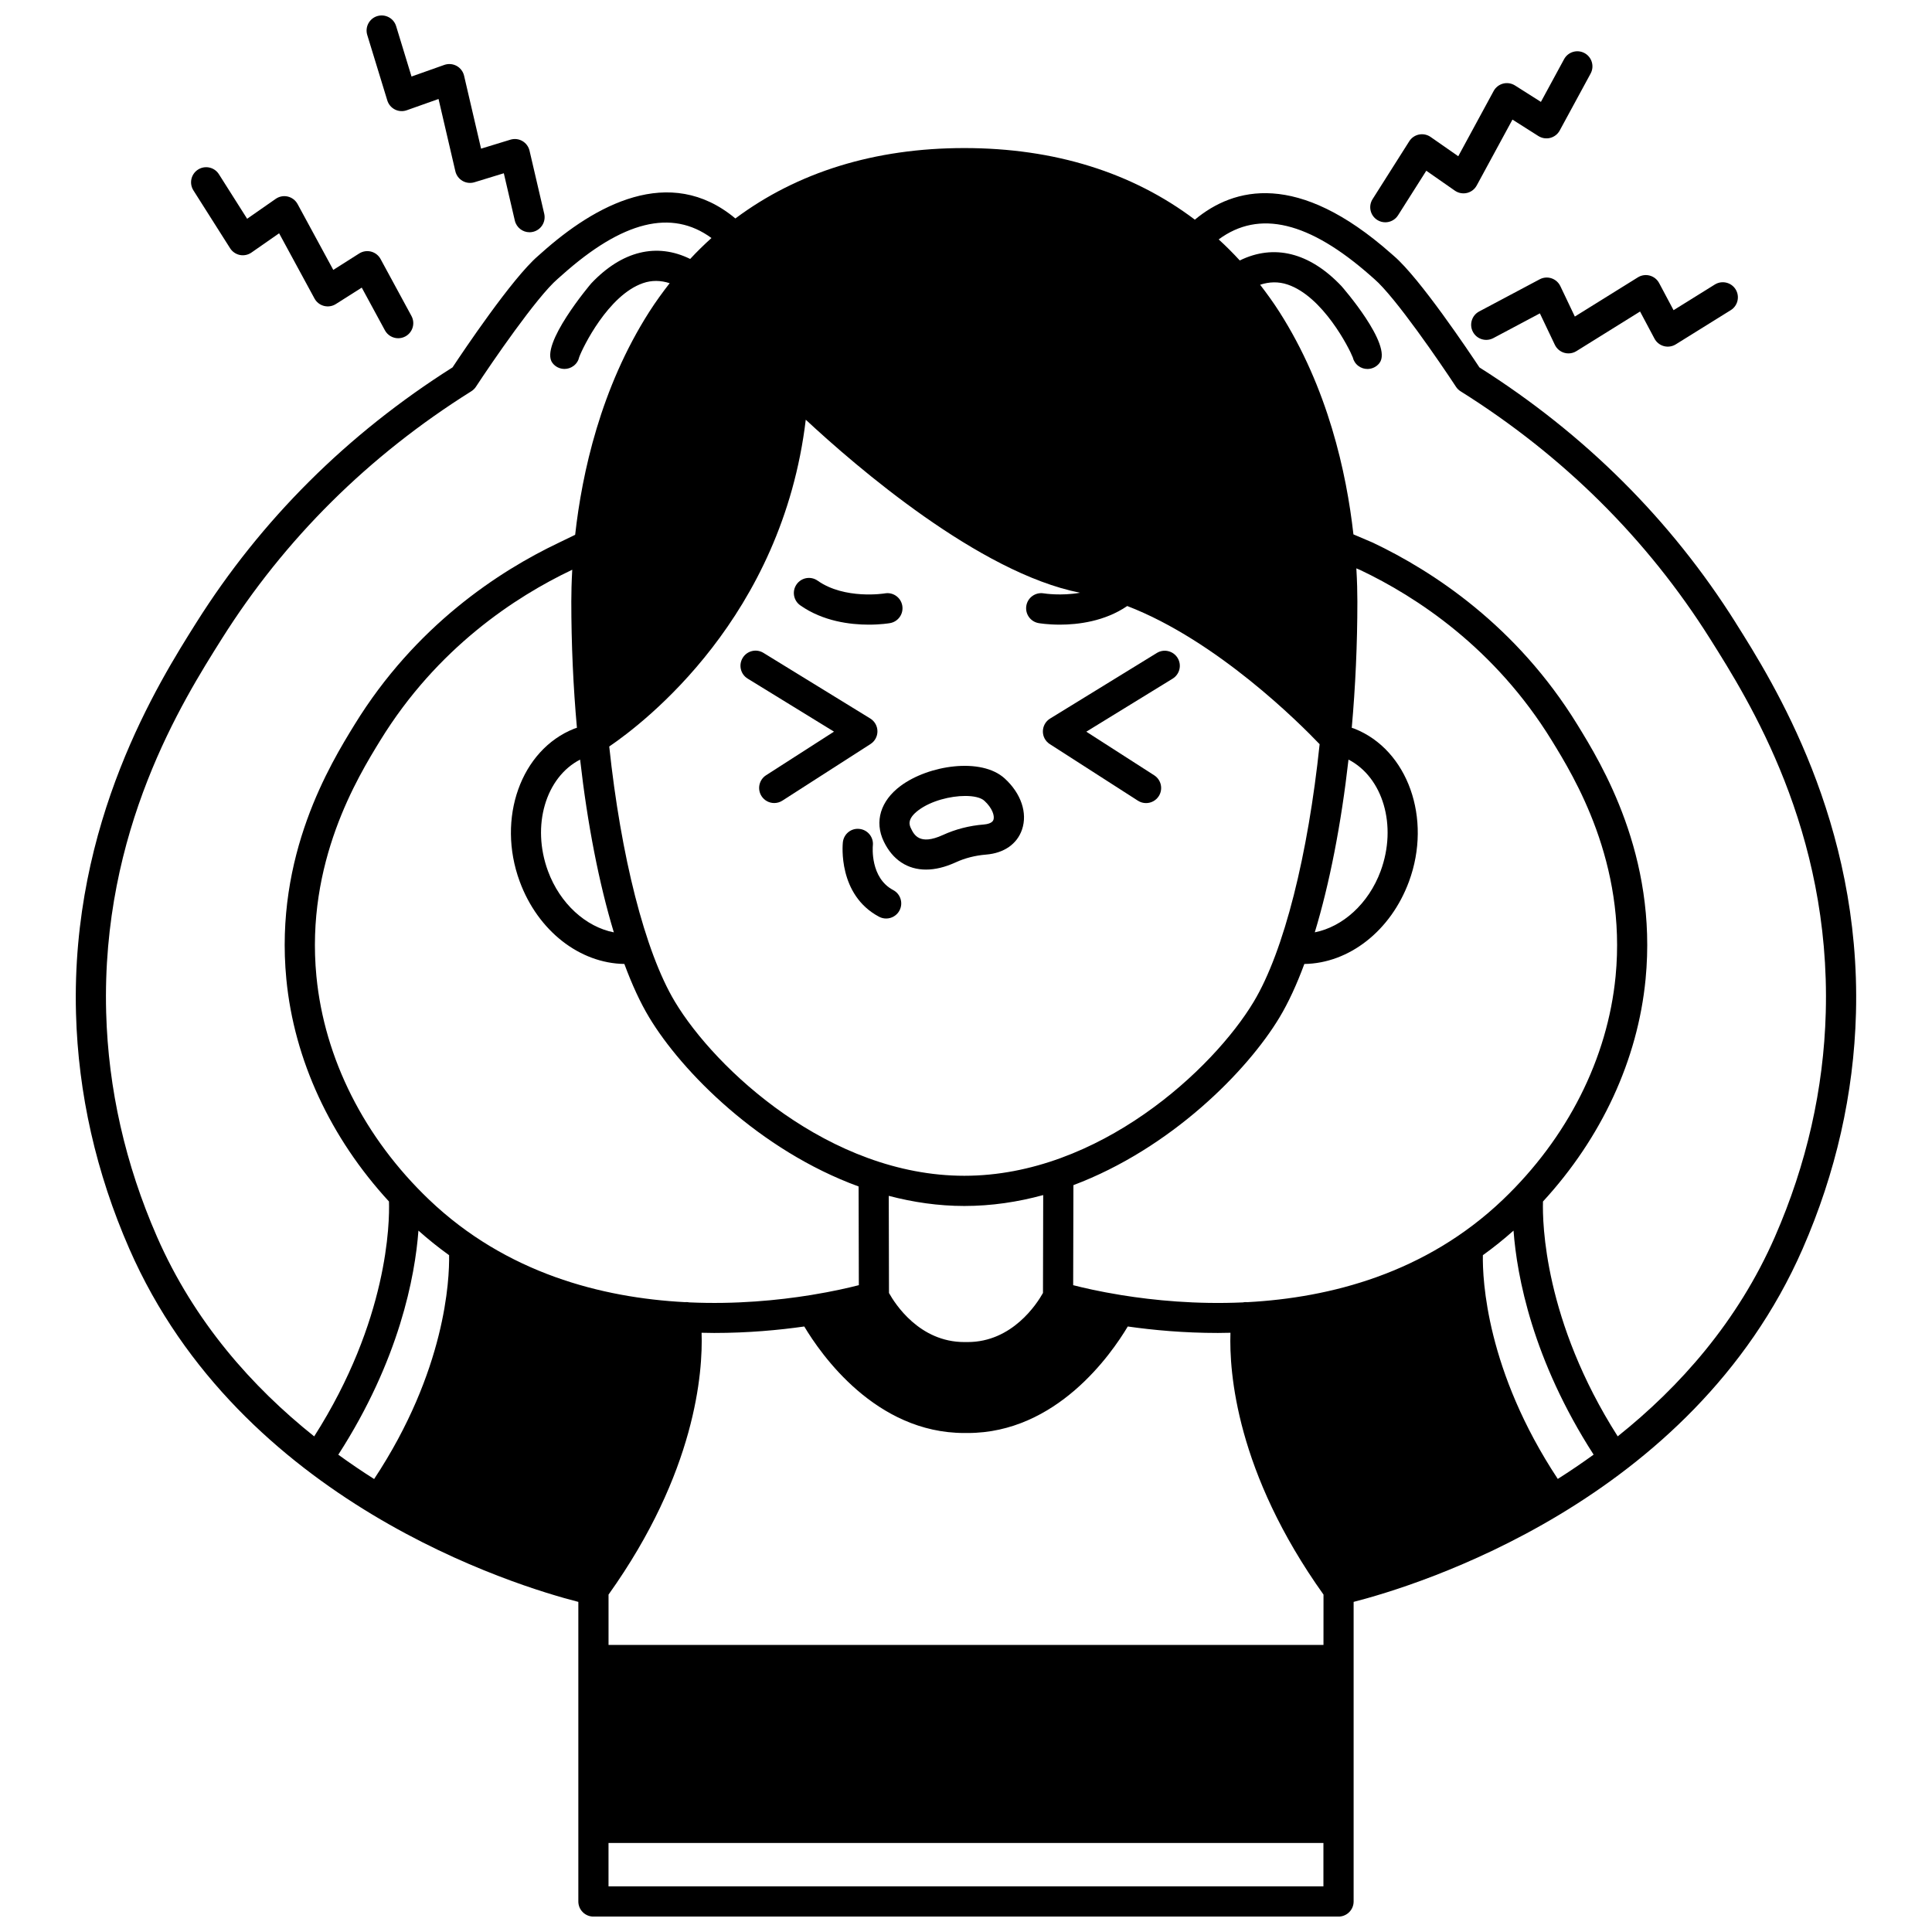 <?xml version="1.0" encoding="UTF-8"?>
<!-- Uploaded to: ICON Repo, www.svgrepo.com, Generator: ICON Repo Mixer Tools -->
<svg width="800px" height="800px" version="1.1" viewBox="144 144 512 512" xmlns="http://www.w3.org/2000/svg">
 <defs>
  <clipPath id="b">
   <path d="m164 183h472v468.9h-472z"/>
  </clipPath>
  <clipPath id="a">
   <path d="m241 148.09h48v57.906h-48z"/>
  </clipPath>
 </defs>
 <path d="m374.23 309.54c3.211 0 5.418-0.371 5.641-0.41 2.176-0.383 3.625-2.461 3.242-4.633-0.383-2.176-2.445-3.633-4.633-3.242-0.098 0.023-10.609 1.699-17.801-3.371-1.805-1.273-4.297-0.84-5.57 0.969-1.273 1.805-0.84 4.297 0.969 5.57 6.039 4.25 13.254 5.117 18.152 5.117z"/>
 <path d="m342.14 323.84 22.875 14.051-18 11.559c-1.855 1.191-2.394 3.668-1.203 5.527 0.766 1.188 2.051 1.836 3.367 1.836 0.738 0 1.488-0.203 2.16-0.637l23.355-15c1.156-0.742 1.852-2.027 1.836-3.402-0.012-1.375-0.734-2.648-1.906-3.367l-28.301-17.387c-1.879-1.16-4.344-0.57-5.496 1.316-1.16 1.891-0.57 4.348 1.312 5.504z"/>
 <path d="m422.2 341.19 23.355 15c0.668 0.43 1.414 0.637 2.16 0.637 1.316 0 2.602-0.648 3.367-1.836 1.191-1.859 0.656-4.332-1.203-5.527l-17.996-11.559 22.875-14.051c1.883-1.156 2.473-3.617 1.316-5.496-1.16-1.879-3.621-2.473-5.496-1.316l-28.297 17.387c-1.172 0.719-1.891 1.992-1.906 3.367-0.027 1.367 0.664 2.652 1.824 3.394z"/>
 <g clip-path="url(#b)">
  <path d="m603.97 309.02c-17.16-27.25-40.004-50.004-67.902-67.648-2.719-4.109-15.789-23.625-22.633-29.504l-0.848-0.742c-24.676-21.781-41.551-17.562-51.938-8.91-16.504-12.473-37.141-18.977-61.094-18.977-23.746 0-44.242 6.394-60.672 18.656-17.477-14.594-37.367-3.391-51.277 9.035l-1.047 0.926c-6.84 5.887-19.914 25.398-22.633 29.508-27.902 17.648-50.742 40.406-67.906 67.652-9.949 15.793-33.242 52.781-31.879 103.52 0.574 21.277 5.324 42.27 14.125 62.395 29.406 67.242 102.63 89.398 119 93.586v79.398c0 2.207 1.793 4 4 4h197.46c2.207 0 4-1.793 4-4v-79.398c16.363-4.188 89.59-26.344 119-93.586 8.801-20.125 13.551-41.113 14.125-62.395 1.359-50.734-21.941-87.719-31.887-103.51zm-47.141 226.91c-18.93-28.652-19.973-52.844-19.852-59.293 2.766-1.984 5.477-4.16 8.125-6.508 0.898 12.07 5.043 34.234 21.223 59.363-3.16 2.289-6.332 4.434-9.496 6.438zm-14.539-74.016c-20.453 19.535-45.824 26-67.699 27.172-0.402-0.02-0.805-0.031-1.18 0.062-12.426 0.562-23.656-0.551-32.121-1.914-0.129-0.016-0.246-0.055-0.371-0.062-5.555-0.906-9.875-1.906-12.516-2.586l0.062-26.512c25.77-9.699 46.059-30.184 54.645-44.492 2.34-3.898 4.535-8.664 6.555-14.121 11.805-0.164 22.902-8.738 27.738-21.875 6.144-16.703-0.328-34.855-14.422-40.465-0.238-0.098-0.504-0.168-0.75-0.25 0.969-10.855 1.488-22.137 1.488-33.484 0-2.324-0.066-5.312-0.27-8.77l1.07 0.457c14.805 7.039 35.621 20.594 50.723 45.176 5.934 9.66 19.828 32.289 16.91 62.461-2.117 21.797-12.723 42.824-29.863 59.203zm-47.562 118.01h-189.46v-13.34c23.117-32.398 25.02-58.902 24.66-69.387 1.125 0.023 2.246 0.051 3.348 0.051 8.945 0 17.094-0.75 23.863-1.715 4.414 7.402 18.906 28.227 42.418 28.227h0.898c23.508 0 38-20.82 42.418-28.227 6.766 0.965 14.914 1.715 23.863 1.715 1.098 0 2.227-0.027 3.348-0.051-0.359 10.484 1.543 36.984 24.66 69.387l-0.008 13.34zm-251.58-43.969c-3.164-2.004-6.332-4.152-9.496-6.445 16.195-25.133 20.336-47.305 21.238-59.383 2.648 2.352 5.359 4.527 8.125 6.508 0.117 6.449-0.918 30.652-19.867 59.32zm14.555-74.039c-17.145-16.379-27.746-37.402-29.852-59.207-2.914-30.172 10.977-52.801 16.91-62.465 15.094-24.582 35.914-38.137 50.746-45.188l0.145-0.07c-0.184 3.289-0.25 6.156-0.25 8.398 0 11.348 0.516 22.629 1.488 33.484-0.246 0.09-0.512 0.16-0.746 0.25-14.094 5.609-20.57 23.758-14.422 40.465 4.832 13.141 15.934 21.711 27.738 21.875 2.019 5.457 4.211 10.223 6.555 14.121 8.684 14.469 29.328 35.289 55.523 44.848l0.062 26.156c-2.644 0.68-6.965 1.68-12.523 2.586-0.125 0.004-0.238 0.043-0.363 0.059-8.465 1.363-19.695 2.481-32.129 1.914-0.367-0.098-0.766-0.078-1.156-0.062-21.891-1.164-47.27-7.625-67.727-27.164zm99.832-206.69c13.352 12.426 45.988 40.59 72.688 45.859-5.039 0.883-9.449 0.191-9.605 0.164-2.176-0.371-4.246 1.074-4.625 3.246-0.383 2.176 1.066 4.25 3.242 4.633 0.223 0.039 2.43 0.41 5.641 0.41 4.816 0 11.883-0.859 17.855-4.938 23.855 9.191 45.812 31.199 50.984 36.621-3.051 29.145-9.391 54.801-17.469 68.254-10.695 17.824-40.98 46.117-76.688 46.117-35.711 0-65.996-28.289-76.695-46.121-8.016-13.359-14.332-38.746-17.41-67.641 9.426-6.41 45.844-34.359 52.082-86.605zm143.83 90.07c9.094 4.68 12.961 17.465 8.523 29.527-3.199 8.691-10.09 14.809-17.457 16.254 3.922-12.941 7-28.668 8.934-45.781zm-80.965 141.35c-1.582 2.832-8.117 13.012-19.957 13.012h-0.898c-11.895 0-18.363-10.141-19.957-13.004l-0.059-25.742c6.434 1.688 13.129 2.684 20.027 2.684 7.211 0 14.207-1.059 20.902-2.891zm-113.73-95.562c-7.375-1.441-14.258-7.562-17.457-16.258-4.434-12.062-0.57-24.852 8.523-29.527 1.941 17.113 5.019 32.84 8.934 45.785zm-121.08 80.633c-8.387-19.172-12.91-39.16-13.457-59.402-1.301-48.305 20.281-82.57 30.652-99.035 16.668-26.465 38.914-48.539 66.125-65.598 0.488-0.309 0.906-0.715 1.219-1.195 4.152-6.332 16.121-23.816 21.641-28.562l1.164-1.027c16.051-14.344 29.055-17.559 39.613-9.82-1.949 1.754-3.836 3.598-5.644 5.547-8.848-4.352-18.047-2.16-26.207 6.461-0.148 0.156-13.859 16.363-10.297 21.094 0.785 1.043 1.984 1.59 3.199 1.59 0.836 0 1.68-0.262 2.402-0.805 0.801-0.602 1.309-1.445 1.504-2.352 0.902-2.465 7.644-16.391 16.906-19.582 2.34-0.809 4.68-0.746 7.059 0.016-1.883 2.422-3.707 4.926-5.406 7.586-12.867 20.152-17.812 42.68-19.641 59.094l-4.375 2.121c-15.781 7.504-37.98 21.961-54.105 48.215-6.356 10.344-21.23 34.57-18.059 67.414 2.07 21.43 11.695 42.078 27.199 58.93 0.188 5.566-0.207 31.496-19.82 62.25-16.398-13.082-31.797-30.359-41.672-52.938zm119.67 172.19v-11.496h189.46v11.496zm309.13-172.19c-9.867 22.562-25.27 39.836-41.68 52.93-19.512-30.621-19.973-56.656-19.805-62.238 15.5-16.852 25.117-37.5 27.191-58.922 3.172-32.844-11.703-57.07-18.062-67.418-16.121-26.25-38.316-40.707-54.25-48.277l-5.113-2.176c-1.844-16.406-6.793-38.867-19.629-58.969-1.605-2.516-3.328-4.887-5.098-7.188 2.434-0.797 4.84-0.871 7.269-0.055 9.371 3.141 16.332 16.859 17.281 19.293 0.203 0.879 0.707 1.699 1.488 2.281 0.719 0.543 1.566 0.805 2.402 0.805 1.215 0 2.414-0.551 3.199-1.59 3.582-4.758-9.945-20.227-10.09-20.379-8.453-8.93-17.906-11.227-26.941-6.785-1.797-1.953-3.656-3.82-5.59-5.582 10.73-7.922 23.969-4.754 40.324 9.684l0.922 0.812c5.516 4.742 17.488 22.223 21.641 28.559 0.316 0.484 0.73 0.891 1.219 1.195 27.207 17.062 49.453 39.129 66.125 65.602 10.371 16.465 31.953 50.73 30.652 99.035-0.547 20.223-5.07 40.211-13.457 59.383z"/>
 </g>
 <path d="m378.21 367c2.359 4.902 6.316 7.449 11.188 7.449 2.402 0 5.031-0.621 7.793-1.887 2.519-1.156 5.254-1.855 8.129-2.086 4.742-0.379 8.215-2.797 9.523-6.625 1.508-4.406-0.25-9.598-4.594-13.555-6.203-5.656-20.172-3.539-27.594 1.988-5.312 3.957-6.977 9.457-4.445 14.715zm9.219-8.305c3.336-2.484 8.438-3.758 12.371-3.758 2.254 0 4.129 0.418 5.062 1.273 2.07 1.887 2.781 3.969 2.41 5.055-0.316 0.922-1.758 1.172-2.594 1.242-3.805 0.305-7.449 1.242-10.82 2.785-6.234 2.852-7.664-0.152-8.441-1.758-0.383-0.797-1.18-2.457 2.012-4.84z"/>
 <path d="m380.71 379.88c-6.117-3.238-5.434-11.41-5.394-11.824 0.227-2.188-1.359-4.152-3.551-4.383-2.223-0.262-4.168 1.355-4.402 3.551-0.059 0.566-1.355 13.922 9.605 19.727 0.598 0.316 1.234 0.465 1.867 0.465 1.434 0 2.824-0.773 3.539-2.129 1.031-1.953 0.285-4.375-1.664-5.406z"/>
 <path d="m508.98 202.29c0.664 0.418 1.402 0.621 2.137 0.621 1.324 0 2.617-0.656 3.383-1.859l7.481-11.805 7.57 5.277c0.934 0.652 2.106 0.871 3.207 0.613 1.109-0.262 2.051-0.984 2.59-1.988l9.469-17.453 6.871 4.356c0.934 0.586 2.07 0.773 3.148 0.492 1.07-0.281 1.984-0.992 2.508-1.965l8.184-15.082c1.055-1.938 0.332-4.371-1.605-5.422-1.949-1.059-4.367-0.332-5.422 1.605l-6.144 11.324-6.871-4.356c-0.938-0.586-2.078-0.773-3.148-0.492-1.07 0.281-1.984 0.992-2.508 1.965l-9.375 17.285-7.328-5.109c-0.895-0.625-2.004-0.855-3.074-0.641-1.07 0.215-2.004 0.859-2.586 1.781l-9.715 15.332c-1.188 1.871-0.637 4.336 1.23 5.519z"/>
 <path d="m557.51 219.83c-0.473-0.984-1.324-1.734-2.356-2.078-1.035-0.344-2.168-0.246-3.129 0.27l-16.031 8.52c-1.953 1.035-2.691 3.457-1.656 5.406 1.035 1.953 3.453 2.691 5.406 1.656l12.34-6.559 3.965 8.328c0.492 1.027 1.395 1.801 2.488 2.121 0.367 0.109 0.746 0.16 1.125 0.16 0.738 0 1.473-0.203 2.109-0.605l16.863-10.492 3.82 7.18c0.52 0.98 1.418 1.695 2.492 1.988 1.062 0.285 2.211 0.117 3.152-0.469l14.574-9.066c1.875-1.168 2.445-3.629 1.285-5.508-1.168-1.875-3.633-2.445-5.508-1.285l-10.938 6.805-3.82-7.18c-0.52-0.98-1.418-1.695-2.492-1.988-1.07-0.289-2.211-0.121-3.152 0.469l-16.699 10.387z"/>
 <path d="m204.98 209.79c0.582 0.918 1.52 1.566 2.586 1.781 1.066 0.215 2.18-0.016 3.074-0.641l7.328-5.106 9.375 17.281c0.527 0.977 1.434 1.684 2.508 1.965 1.074 0.277 2.211 0.102 3.148-0.492l6.871-4.356 6.141 11.324c0.723 1.332 2.098 2.09 3.519 2.09 0.645 0 1.297-0.156 1.902-0.484 1.938-1.051 2.664-3.481 1.605-5.422l-8.184-15.086c-0.527-0.973-1.434-1.684-2.508-1.965-1.07-0.277-2.211-0.102-3.148 0.492l-6.871 4.356-9.465-17.449c-0.543-1-1.488-1.723-2.59-1.988-1.109-0.266-2.273-0.039-3.207 0.613l-7.57 5.273-7.481-11.805c-1.18-1.867-3.656-2.418-5.519-1.238-1.867 1.184-2.418 3.656-1.238 5.519z"/>
 <g clip-path="url(#a)">
  <path d="m246.64 170.62c0.32 1.043 1.051 1.91 2.023 2.402 0.973 0.492 2.106 0.562 3.137 0.195l8.418-2.984 4.457 19.148c0.25 1.078 0.941 2.004 1.898 2.559 0.965 0.555 2.109 0.68 3.168 0.355l7.777-2.379 2.918 12.543c0.434 1.844 2.074 3.09 3.891 3.09 0.301 0 0.605-0.031 0.91-0.105 2.152-0.5 3.488-2.652 2.988-4.801l-3.894-16.711c-0.25-1.078-0.941-2.004-1.898-2.559-0.961-0.551-2.102-0.68-3.168-0.355l-7.777 2.379-4.504-19.336c-0.262-1.109-0.98-2.055-1.977-2.598-1-0.543-2.184-0.641-3.254-0.262l-8.695 3.082-4.082-13.359c-0.645-2.109-2.875-3.289-4.996-2.656-2.109 0.645-3.297 2.879-2.656 4.996z"/>
 </g>
</svg>
